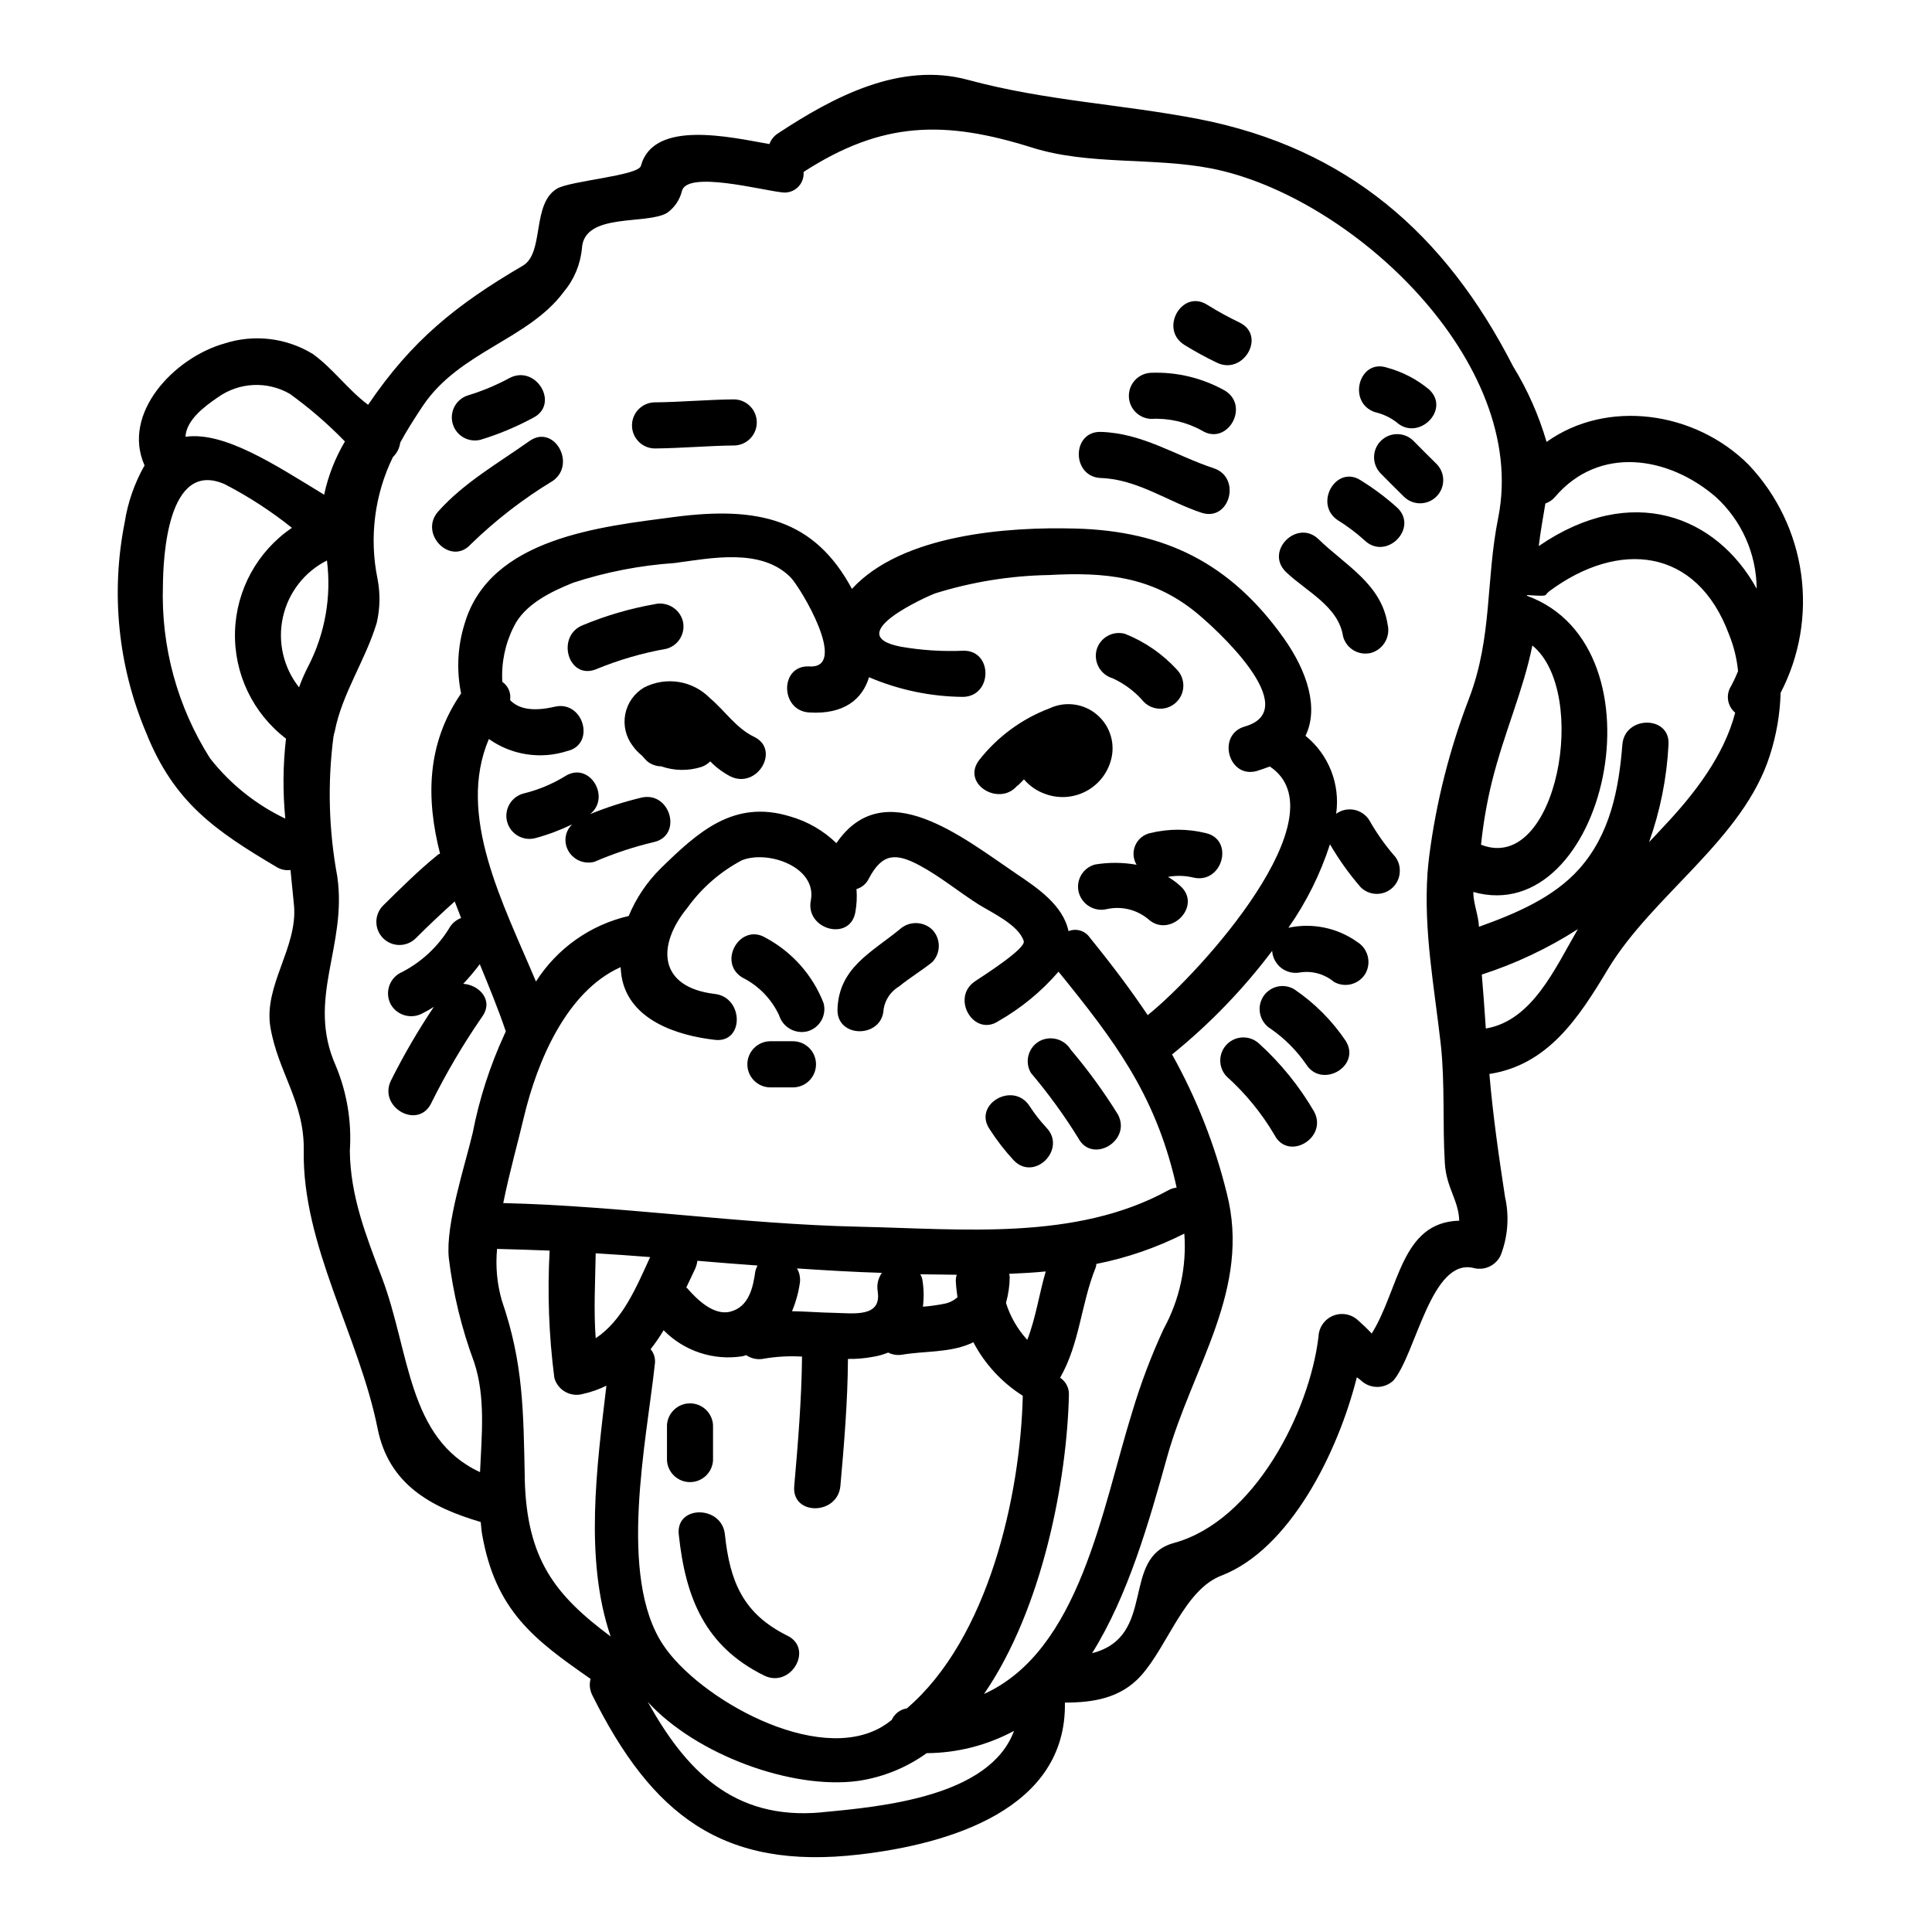 <?xml version="1.0" encoding="UTF-8"?>
<!-- Uploaded to: SVG Repo, www.svgrepo.com, Generator: SVG Repo Mixer Tools -->
<svg fill="#000000" width="800px" height="800px" version="1.1" viewBox="144 144 512 512" xmlns="http://www.w3.org/2000/svg">
 <g>
  <path d="m553.86 261.12c-2.055-7.059-5.047-13.812-8.898-20.074-17.934-35.039-43.891-57.738-83.078-65.453-20.691-4.012-40.625-4.824-61.258-10.402-18.105-4.953-35.816 4.516-50.473 14.168v0.004c-1.039 0.668-1.828 1.66-2.254 2.82-10.285-1.82-30.723-6.59-34.051 5.769-0.684 2.633-18.617 3.938-22.195 6.019-6.832 4.012-3.316 17.051-9.094 20.438-17.676 10.352-29.461 19.816-41.004 36.867-5.266-3.891-9.336-9.656-14.668-13.477-7.039-4.301-15.605-5.305-23.449-2.758-13.293 3.758-27.277 18.5-21.129 32.297-2.656 4.676-4.441 9.793-5.266 15.105-3.731 18.734-1.746 38.16 5.691 55.754 7.402 18.5 18.309 25.953 34.734 35.672 1.066 0.613 2.301 0.855 3.516 0.691 0.312 3.148 0.625 6.269 0.938 9.465 0.945 11.164-8.09 21.129-6.269 32.164 2.012 11.973 9.055 19.812 8.844 32.73-0.438 25.082 14.668 49.156 19.562 73.602 2.945 14.863 14.168 20.949 27.34 24.828 0.121 1.133 0.18 2.258 0.375 3.324 3.574 20.254 13.855 27.902 28.734 38.25l-0.004 0.008c-0.379 1.43-0.223 2.945 0.438 4.266 15.801 31.719 34.488 46.52 70.848 42.262 23.762-2.754 54.922-11.977 54.418-40.254 7.477 0 14.738-1.133 20.129-7.086 7.211-8.02 11.531-22.828 21.379-26.574 17.996-6.961 30.785-32.355 35.859-52.543h0.004c0.375 0.246 0.734 0.52 1.07 0.812 2.422 2.32 6.238 2.32 8.66 0 5.957-7.086 9.969-32.484 21.191-29.785v0.004c3.254 0.867 6.602-1.031 7.527-4.269 1.633-4.695 1.914-9.758 0.812-14.609-1.695-11.094-3.199-21.566-4.137-32.539 15.422-2.383 23.574-14.668 31.41-27.773 11.914-19.75 35.93-34.426 42.945-56.746 1.715-5.336 2.668-10.887 2.824-16.492 5.043-9.703 6.938-20.738 5.422-31.57-1.516-10.828-6.371-20.918-13.887-28.863-14.242-14.266-37.629-17.461-53.559-6.051zm-352.18-11.785c2.746-1.977 6-3.121 9.379-3.301 3.379-0.176 6.738 0.621 9.68 2.297 5.254 3.777 10.164 8.016 14.672 12.664-2.59 4.371-4.453 9.133-5.512 14.105-12.988-7.898-26.395-16.805-36.742-15.352 0.203-4.336 4.824-7.91 8.523-10.414zm17.93 111.6h-0.004c-7.797-3.711-14.625-9.184-19.949-15.984-8.664-13.66-13.012-29.609-12.48-45.777 0.066-6.957 1.066-33.664 16.43-26.832l-0.004 0.004c6.289 3.25 12.238 7.113 17.762 11.535-9.16 6.219-14.773 16.461-15.086 27.527-0.312 11.07 4.715 21.613 13.512 28.336-0.812 7.039-0.871 14.141-0.184 21.191zm3.637-34.793h-0.004c-4.137-5.231-5.707-12.047-4.273-18.562 1.434-6.516 5.719-12.039 11.676-15.047 1.219 9.625-0.508 19.398-4.953 28.023-0.934 1.809-1.75 3.672-2.449 5.586zm59.828 209.6c-0.375-17.555-0.316-30.348-6.082-47.086v-0.004c-1.281-4.457-1.707-9.117-1.258-13.73 0.066 0 0.129 0.059 0.188 0.059 4.582 0.129 9.156 0.25 13.734 0.441-0.617 11.258-0.199 22.547 1.25 33.73 0.906 3.254 4.269 5.164 7.527 4.269 2.172-0.477 4.277-1.215 6.269-2.199-2.508 21.254-5.902 45.898 1.125 66.465-14.613-10.914-22.27-20.316-22.77-41.949zm7.961-204.46c-6.144 1.445-9.781 0.441-11.852-1.75v-0.004c0.297-1.871-0.504-3.754-2.062-4.832-0.297-5.035 0.742-10.059 3.004-14.562 2.887-6.019 10.027-9.402 15.805-11.719h-0.004c8.695-2.836 17.707-4.582 26.832-5.203 9.785-1.32 22.887-4.019 30.664 3.695 2.633 2.57 15.672 24.328 5.074 23.703-7.894-0.441-7.836 11.789 0 12.203 9.156 0.57 14.047-3.508 15.809-9.336v-0.004c7.891 3.371 16.371 5.141 24.949 5.207 7.836-0.188 7.894-12.418 0-12.23-5.519 0.238-11.047-0.117-16.492-1.062-16.531-3.148 7.777-13.672 8.965-14.105h0.004c9.809-3.074 20.004-4.719 30.281-4.894 14.801-0.816 27.027 0.371 38.625 9.656 5.266 4.199 29.156 25.895 13.293 30.473-7.586 2.129-4.387 13.98 3.195 11.789 1.18-0.395 2.32-0.754 3.387-1.18 19.312 12.855-18.242 54.551-32.355 65.898-4.449-6.644-9.445-13.293-15.352-20.562v-0.004c-1.246-1.816-3.59-2.523-5.637-1.695-1.445-6.891-8.266-11.473-13.859-15.23-14.168-9.598-35.031-26.586-47.652-8.09-3.449-3.34-7.672-5.773-12.289-7.086-14.922-4.578-24.402 4.141-34.293 13.797-3.633 3.59-6.508 7.875-8.461 12.594-10.156 2.34-18.98 8.578-24.578 17.367-8.66-20.629-21.133-43.949-12.48-64.266v-0.004c6.027 4.273 13.715 5.457 20.75 3.195 7.633-1.727 4.367-13.5-3.281-11.758zm17.434 69.035c0.062 0.816 0.125 1.629 0.25 2.445 1.941 11.594 14.793 15.676 24.703 16.805 7.836 0.941 7.715-11.285 0-12.164-14.801-1.754-15.613-12.668-7.215-22.887v-0.004c3.777-5.238 8.715-9.527 14.426-12.543 6.953-2.754 19.938 1.82 18.246 10.664-1.508 7.648 10.281 10.973 11.785 3.195 0.375-2.047 0.484-4.137 0.312-6.211 1.43-0.414 2.609-1.418 3.258-2.754 3.578-6.832 7.215-6.898 13.605-3.445 5.457 2.945 10.348 7.023 15.613 10.34 3.449 2.129 10.531 5.394 11.855 9.656 0.562 2.012-10.789 9.215-12.859 10.602-6.582 4.328-0.438 14.922 6.148 10.594v-0.004c6.019-3.426 11.406-7.859 15.926-13.102 14.793 18.246 25.453 32.273 30.969 55.746 0.129 0.496 0.188 0.938 0.32 1.5v-0.004c-0.777 0.066-1.527 0.305-2.203 0.695-24.578 13.48-54.711 10.234-81.816 9.656-31.602-0.691-62.832-5.512-94.426-6.269 1.691-8.398 4.074-16.738 5.512-22.949 3.445-14.363 11.148-33.109 25.574-39.566zm103 81.258c3.195-0.129 6.461-0.32 9.66-0.629-1.758 6.019-2.637 12.355-4.891 18.125l-0.004-0.004c-2.574-2.805-4.5-6.148-5.641-9.785 0.629-2.223 0.965-4.519 0.996-6.832 0-0.312-0.121-0.562-0.121-0.875zm-23.07 1.379v-0.004c-0.094-0.441-0.266-0.867-0.504-1.254 3.258 0.062 6.453 0.062 9.656 0.129-0.184 0.543-0.266 1.117-0.25 1.688 0.059 1.449 0.246 2.824 0.434 4.262v0.004c-0.934 0.848-2.082 1.434-3.316 1.695-1.926 0.395-3.875 0.668-5.836 0.812 0.309-2.438 0.246-4.914-0.184-7.336zm-11.809 3.258c1.129 6.961-6.332 5.832-11.414 5.707-3.762-0.062-7.527-0.375-11.285-0.438 1.004-2.367 1.699-4.856 2.066-7.402 0.215-1.359-0.051-2.746-0.746-3.934 7.519 0.504 14.98 0.945 22.508 1.18h-0.004c-1.012 1.406-1.414 3.164-1.109 4.867zm-31.848-6.832 0.004-0.004c-0.25 0.48-0.441 0.984-0.57 1.504-0.625 4.453-1.75 9.469-6.644 10.723-4.387 1.129-8.84-3.254-11.352-6.141-0.059-0.129-0.184-0.129-0.312-0.25 0.75-1.633 1.574-3.262 2.316-4.891l0.004-0.004c0.316-0.695 0.531-1.438 0.629-2.195 5.281 0.441 10.609 0.883 15.945 1.254zm-28.445-2.238c-3.707 8.09-7.277 16.738-14.43 21.508-0.562-7.477-0.121-14.984 0-22.512 4.769 0.293 9.594 0.609 14.43 1.004zm1.246 28.34c0.203-1.414-0.207-2.844-1.125-3.938 1.254-1.594 2.406-3.269 3.449-5.016 5.434 5.531 13.199 8.098 20.859 6.898 0.344-0.066 0.68-0.172 1.004-0.312 1.387 0.961 3.117 1.305 4.766 0.941 3.316-0.562 6.691-0.746 10.051-0.543-0.129 11.473-1.062 22.879-2.066 34.293-0.754 7.894 11.473 7.836 12.227 0 1-11.227 1.941-22.434 2.004-33.672h-0.004c2.231 0.035 4.457-0.152 6.648-0.562 1.375-0.219 2.723-0.598 4.012-1.125 1.141 0.57 2.438 0.77 3.699 0.562 5.957-1.004 12.348-0.5 17.996-2.887 0.305-0.117 0.594-0.266 0.871-0.438 3.035 5.781 7.531 10.668 13.047 14.168 0 0.062 0.066 0.062 0.066 0.062-0.633 26.402-9.094 64.336-30.723 82.828h-0.004c-1.77 0.277-3.281 1.43-4.008 3.066-0.801 0.645-1.637 1.23-2.512 1.762-17.367 10.348-48.715-7.527-58.059-21.648-12.105-18.156-4.391-54.086-2.199-74.441zm44.137 118.82c-23.512 2.129-36.051-11.414-46.02-29.281 12.855 14.043 38.25 23.32 55.746 20.941 6.559-0.969 12.793-3.488 18.176-7.356 8.082-0.047 16.027-2.074 23.141-5.902-6.394 17.379-34.734 20.074-51.043 21.578zm43.074-31.352c15.676-22.758 22.008-57.121 22.512-79.113 0.145-1.879-0.746-3.688-2.32-4.723 5.203-9.094 5.512-19.504 9.406-29.156v-0.004c0.117-0.32 0.184-0.656 0.188-1 8.105-1.598 15.949-4.305 23.32-8.035 0.648 8.746-1.242 17.492-5.449 25.191-3.297 7.113-6.082 14.457-8.328 21.969-8.039 25.758-13.863 63.316-39.324 74.852zm118-222.08c-0.188 1.441-0.312 2.945-0.441 4.394-1.062 15.543 1.758 29.965 3.516 45.578 1.129 10.348 0.438 20.941 1.066 31.352 0.375 6.582 3.637 9.781 3.82 15.301-15.488 0.375-15.859 18.105-23.195 29.914l0.008-0.004c-1.152-1.23-2.367-2.402-3.637-3.512-1.785-1.66-4.375-2.133-6.629-1.199-2.254 0.934-3.754 3.094-3.844 5.531-2.391 20.074-17.121 48.906-38.312 54.68-14.297 3.883-4.328 24.758-21.691 29.211 9.523-15.23 15.043-34.605 19.871-51.957 6.691-24.008 22.387-44.516 15.801-70.039-3.164-12.816-8.035-25.152-14.48-36.676 9.934-8.035 18.844-17.258 26.527-27.461 0.117 1.805 1.012 3.473 2.453 4.57 1.445 1.094 3.293 1.508 5.062 1.137 3.168-0.457 6.383 0.453 8.84 2.504 2.934 1.688 6.68 0.695 8.391-2.227 1.609-2.918 0.645-6.586-2.195-8.336-5.281-3.766-11.906-5.129-18.246-3.762 4.762-6.785 8.477-14.246 11.02-22.133 2.352 4.055 5.082 7.879 8.156 11.414 1.781 1.742 4.441 2.227 6.723 1.219 2.277-1.008 3.711-3.301 3.621-5.793-0.012-1.527-0.617-2.988-1.691-4.074-2.422-2.844-4.562-5.906-6.398-9.156-0.902-1.43-2.359-2.422-4.023-2.742-1.66-0.32-3.379 0.059-4.75 1.055 1.117-7.84-1.969-15.691-8.129-20.664 3.578-7.336 0.504-17.055-5.766-25.895-14.105-19.812-31.41-28.402-55.176-29.027-17.867-0.504-45.957 1.5-59.254 15.988-9.965-18.559-24.949-21.945-47.023-19.062-19.375 2.57-48.906 5.457-55.617 28.277v-0.004c-1.871 5.988-2.195 12.352-0.934 18.5-9.215 13.418-9.281 27.902-5.582 42.445-0.184 0.129-0.375 0.129-0.496 0.25-5.207 4.199-9.906 8.902-14.676 13.602l-0.004 0.004c-2.301 2.406-2.262 6.211 0.094 8.566s6.16 2.394 8.566 0.094c3.387-3.387 6.84-6.648 10.406-9.84 0.566 1.438 1.133 2.945 1.695 4.387h0.004c-1.172 0.438-2.176 1.227-2.883 2.254-3.18 5.379-7.871 9.703-13.492 12.434-2.875 1.727-3.848 5.43-2.191 8.344 1.75 2.875 5.469 3.844 8.402 2.191 1.016-0.504 1.996-1.066 2.945-1.688-4.191 6.25-7.984 12.762-11.348 19.492-3.516 7.023 7.027 13.168 10.598 6.148h-0.004c3.953-7.988 8.48-15.68 13.543-23.012 3.148-4.387-0.816-8.465-5.019-8.719h0.004c1.562-1.648 3.027-3.387 4.391-5.203 2.504 6.086 4.953 12.043 6.894 17.809-0.125 0.316-0.25 0.566-0.375 0.816h0.004c-3.836 8.328-6.656 17.082-8.402 26.082-2.066 8.715-7.211 24.262-6.336 33.102h-0.004c1.141 9.449 3.391 18.73 6.711 27.652 3.074 9.215 2.008 19.25 1.574 29.156-19.25-8.902-18.562-31.852-25.977-51.477-4.199-11.098-8.406-21.648-8.531-33.73h0.004c0.508-7.66-0.754-15.34-3.699-22.434-7.965-17.805 3.07-31.668 0.371-50.227-2.273-12.246-2.613-24.77-1.004-37.117 0.07-0.203 0.113-0.414 0.129-0.625 0.055-0.211 0.117-0.418 0.191-0.625 1.941-10.16 8.211-19 11.156-28.906h-0.004c0.879-3.809 0.945-7.762 0.195-11.598-2.234-10.914-0.801-22.262 4.078-32.273 1.062-1.02 1.746-2.371 1.938-3.832 1.695-3.148 3.699-6.269 6.019-9.777 9.719-14.418 27.902-17.492 37.309-30.16 2.762-3.281 4.445-7.328 4.828-11.598 0.629-9.527 17.059-6.082 22.574-9.344h-0.004c1.977-1.402 3.371-3.473 3.938-5.828 1.441-5.394 21.07-0.188 26.398 0.375 1.531 0.254 3.094-0.215 4.234-1.27 1.137-1.055 1.727-2.574 1.594-4.121 20.906-13.531 37.465-13.719 60.598-6.445 15.051 4.723 31.914 2.512 47.465 5.512 37.238 7.336 84.145 51.289 76.055 92.422-3.391 16.801-1.508 31.66-7.777 48.086v-0.004c-5.156 13.438-8.695 27.438-10.535 41.707zm27.34-55.805c15.234 12.418 6.516 60.445-13.422 52.859-0.059-0.066-0.121 0-0.188-0.066h0.004c0.578-5.617 1.543-11.191 2.883-16.68 3.328-13.305 8.277-24.023 10.727-36.133zm-12.336 101.5c-0.312-4.891-0.684-9.656-1.066-14.297 8.973-2.898 17.531-6.945 25.465-12.039-6.039 10.348-12.059 24.266-24.398 26.336zm66.086-83.707c-2.945 11.414-10.91 21.695-19 30.227-1.25 1.379-2.504 2.691-3.82 4.078v-0.004c2.957-8.297 4.691-16.977 5.144-25.773 0.562-7.836-11.668-7.836-12.23 0-0.941 11.914-3.262 23.637-11.352 32.793-6.832 7.711-16.992 11.969-26.648 15.426-0.121-3.074-1.5-6.148-1.5-9.223 34.855 9.84 51.848-64.77 14.23-78.496v-0.191c6.269 0.395 4.328 0.191 5.902-1.004 18.309-13.602 39.059-11.727 47.648 11.473l0.004 0.004c1.258 3.106 2.059 6.379 2.383 9.715-0.539 1.328-1.148 2.625-1.82 3.891-1.5 2.285-1.051 5.328 1.043 7.086zm-52.055-44.145c0.441-3.758 1.125-7.519 1.754-11.285h0.004c1-0.344 1.887-0.949 2.57-1.754 11.66-13.664 30.035-10.844 42.637 0.066h-0.004c6.816 6.234 10.723 15.027 10.785 24.266-10.598-19.262-33.109-28.215-57.746-11.293z"/>
  <path d="m518.5 260.75c-2.406-2.305-6.211-2.262-8.566 0.094-2.356 2.356-2.394 6.16-0.094 8.566 2.07 2.137 4.207 4.207 6.269 6.269 2.406 2.305 6.211 2.262 8.566-0.094s2.398-6.16 0.094-8.566c-2.07-2.07-4.207-4.133-6.269-6.269z"/>
  <path d="m508.4 253.23c2.047 0.469 3.973 1.363 5.644 2.633 5.828 5.262 14.48-3.324 8.66-8.66-3.246-2.699-7.031-4.664-11.102-5.769-7.465-2.504-10.668 9.285-3.203 11.797z"/>
  <path d="m504.7 271.35c-6.586-4.394-12.672 6.207-6.148 10.527 2.519 1.559 4.891 3.344 7.086 5.332 5.707 5.457 14.359-3.199 8.66-8.66v0.004c-2.981-2.684-6.191-5.094-9.598-7.203z"/>
  <path d="m493.42 286.89c-5.644-5.449-14.297 3.148-8.66 8.66 5.394 5.199 13.984 9.09 15.18 17.176h0.004c0.906 3.246 4.266 5.152 7.519 4.266 3.191-0.98 5.062-4.281 4.266-7.523-1.633-10.723-11.223-15.676-18.309-22.578z"/>
  <path d="m486.96 406.15c-1.395-0.824-3.062-1.055-4.625-0.641-1.566 0.41-2.902 1.43-3.715 2.832-1.664 2.914-0.691 6.621 2.191 8.34 3.621 2.523 6.762 5.672 9.281 9.297 4.141 6.691 14.734 0.566 10.531-6.144-3.633-5.394-8.273-10.043-13.664-13.684z"/>
  <path d="m477.74 420.63c-2.406-2.305-6.211-2.266-8.566 0.09s-2.394 6.16-0.094 8.566c4.996 4.481 9.27 9.707 12.668 15.488 3.637 7.027 14.168 0.816 10.531-6.144-3.898-6.707-8.801-12.781-14.539-18z"/>
  <path d="m448.84 364.77c-1.777 0.383-3.258 1.598-3.981 3.266-0.723 1.668-0.594 3.578 0.344 5.137-3.641-0.652-7.371-0.672-11.02-0.066-1.57 0.422-2.902 1.457-3.703 2.871-0.801 1.414-1.004 3.09-0.562 4.652 0.949 3.219 4.277 5.106 7.523 4.266 3.809-0.809 7.781 0.16 10.789 2.633 5.766 5.324 14.418-3.324 8.66-8.66v0.004c-1.031-0.941-2.156-1.777-3.359-2.488 2.246-0.414 4.555-0.348 6.773 0.188 7.648 1.75 10.91-10.035 3.254-11.785h0.004c-4.836-1.195-9.887-1.203-14.723-0.016z"/>
  <path d="m413.91 351.79c-1.004 1.379 0.562-0.395 1.445-1.254h-0.004c1.523 1.781 3.492 3.125 5.707 3.887 3.75 1.371 7.914 0.977 11.344-1.062 3.426-2.043 5.754-5.519 6.336-9.469 0.574-4.254-1.227-8.484-4.691-11.02-3.461-2.539-8.035-2.977-11.922-1.148-7.406 2.801-13.895 7.598-18.75 13.855-4.641 6.402 5.961 12.543 10.535 6.211z"/>
  <path d="m378.17 411.41c0.414-2.523 1.93-4.731 4.137-6.019 2.82-2.32 5.902-4.137 8.723-6.391 2.348-2.41 2.348-6.25 0-8.66-2.434-2.285-6.223-2.285-8.656 0-7.477 6.09-16.051 10.16-16.426 21.07-0.316 7.836 11.91 7.836 12.223 0z"/>
  <path d="m340.74 403.07c4.269 2.129 7.695 5.644 9.719 9.969 0.977 3.195 4.277 5.07 7.523 4.273 3.254-0.902 5.16-4.269 4.262-7.519-2.891-7.383-8.312-13.492-15.293-17.246-6.781-4.148-12.922 6.453-6.211 10.523z"/>
  <path d="m354.29 419.94h-6.269c-3.316 0.086-5.961 2.797-5.961 6.117 0 3.316 2.644 6.027 5.961 6.113h6.269c3.316-0.086 5.961-2.797 5.961-6.113 0-3.32-2.644-6.031-5.961-6.117z"/>
  <path d="m314.66 326.21c-2.578 1.531-4.383 4.094-4.957 7.039-0.574 2.945 0.137 5.996 1.953 8.387 0.703 0.992 1.547 1.879 2.504 2.633 0.41 0.508 0.848 0.988 1.316 1.445 1.059 0.875 2.391 1.363 3.766 1.375 3.398 1.191 7.09 1.258 10.531 0.191 0.926-0.301 1.766-0.816 2.449-1.508 1.57 1.617 3.391 2.969 5.391 4.008 7.086 3.391 13.293-7.144 6.207-10.527-4.723-2.258-7.777-6.961-11.664-10.234-2.231-2.277-5.133-3.781-8.285-4.289-3.148-0.504-6.375 0.016-9.211 1.48z"/>
  <path d="m293.73 349.72c-3.414 2.086-7.133 3.629-11.02 4.574-3.262 0.883-5.191 4.242-4.309 7.504 0.883 3.258 4.242 5.188 7.504 4.305 3.344-0.906 6.594-2.125 9.715-3.637-1.523 1.449-2.125 3.613-1.574 5.641 0.902 3.254 4.269 5.16 7.523 4.266 5.062-2.191 10.305-3.934 15.672-5.203 7.719-1.695 4.457-13.484-3.191-11.809-4.66 1.113-9.23 2.578-13.668 4.387 5.629-4.449-0.203-14.168-6.652-10.027z"/>
  <path d="m284.31 260.88c-8.336 5.902-17.363 11.02-24.195 18.68-5.207 5.902 3.379 14.562 8.66 8.66 6.59-6.406 13.887-12.043 21.754-16.801 6.32-4.519 0.242-15.121-6.219-10.539z"/>
  <path d="m271.29 260.56c4.848-1.473 9.531-3.426 13.988-5.836 7.086-3.57 0.879-14.105-6.148-10.598v0.004c-3.535 1.918-7.25 3.473-11.098 4.644-3.152 0.98-4.953 4.289-4.074 7.469 0.879 3.184 4.125 5.094 7.332 4.316z"/>
  <path d="m465.63 268.08c-10.211-3.379-18.75-9.254-29.836-9.621-7.871-0.266-7.871 11.961 0 12.223 9.57 0.32 17.711 6.25 26.59 9.191 7.508 2.481 10.699-9.332 3.246-11.793z"/>
  <path d="m468.66 247.54c-5.953-3.352-12.715-4.996-19.543-4.75-3.316 0.086-5.957 2.797-5.957 6.113 0 3.312 2.641 6.023 5.957 6.109 4.66-0.242 9.297 0.824 13.383 3.086 6.699 4.184 12.832-6.394 6.16-10.559z"/>
  <path d="m472.58 229.52c-2.957-1.422-5.832-2.996-8.621-4.727-6.652-4.277-12.773 6.297-6.172 10.555v0.004c2.789 1.727 5.664 3.305 8.621 4.723 7.031 3.519 13.227-7.031 6.172-10.555z"/>
  <path d="m338.6 249.84c-7.062 0.055-14.102 0.723-21.16 0.789v-0.004c-3.316 0.086-5.957 2.797-5.957 6.113 0 3.316 2.641 6.027 5.957 6.109 7.059-0.051 14.098-0.719 21.16-0.789v0.004c3.312-0.086 5.957-2.797 5.957-6.113 0-3.312-2.644-6.027-5.957-6.109z"/>
  <path d="m429.73 445.57c3.648 6.992 14.203 0.789 10.555-6.172h0.004c-3.75-6.051-7.941-11.812-12.543-17.242-1.746-2.859-5.438-3.828-8.363-2.195-2.91 1.711-3.891 5.449-2.191 8.363 4.602 5.434 8.793 11.195 12.539 17.246z"/>
  <path d="m412.66 451.51c5.469 5.691 14.098-2.961 8.66-8.66v0.004c-1.68-1.801-3.195-3.75-4.531-5.82-4.359-6.523-14.957-0.395-10.555 6.172 1.891 2.953 4.043 5.734 6.426 8.305z"/>
  <path d="m438.88 323.76c3.18 1.461 6 3.602 8.266 6.266 2.391 2.391 6.266 2.391 8.66 0 2.391-2.391 2.391-6.266 0-8.66-3.801-4.117-8.477-7.332-13.688-9.398-3.254-0.883-6.613 1.023-7.516 4.273-0.836 3.25 1.055 6.578 4.277 7.519z"/>
  <path d="m301.83 321.41c6.051-2.508 12.359-4.348 18.809-5.484 3.254-0.902 5.164-4.262 4.273-7.519-0.965-3.199-4.273-5.078-7.516-4.273-6.453 1.141-12.758 2.981-18.812 5.488-7.316 2.742-4.152 14.559 3.246 11.789z"/>
  <path d="m332.96 531.04v-9.402c-0.199-3.223-2.871-5.734-6.102-5.734-3.227 0-5.898 2.512-6.102 5.734v9.402c0.203 3.223 2.875 5.734 6.102 5.734 3.231 0 5.902-2.512 6.102-5.734z"/>
  <path d="m323.88 550.64c1.762 16.684 6.875 29.621 22.617 37.391 7.047 3.484 13.242-7.062 6.176-10.555-11.723-5.797-15.242-14.293-16.57-26.855-0.82-7.742-13.055-7.816-12.223 0.02z"/>
 </g>
</svg>